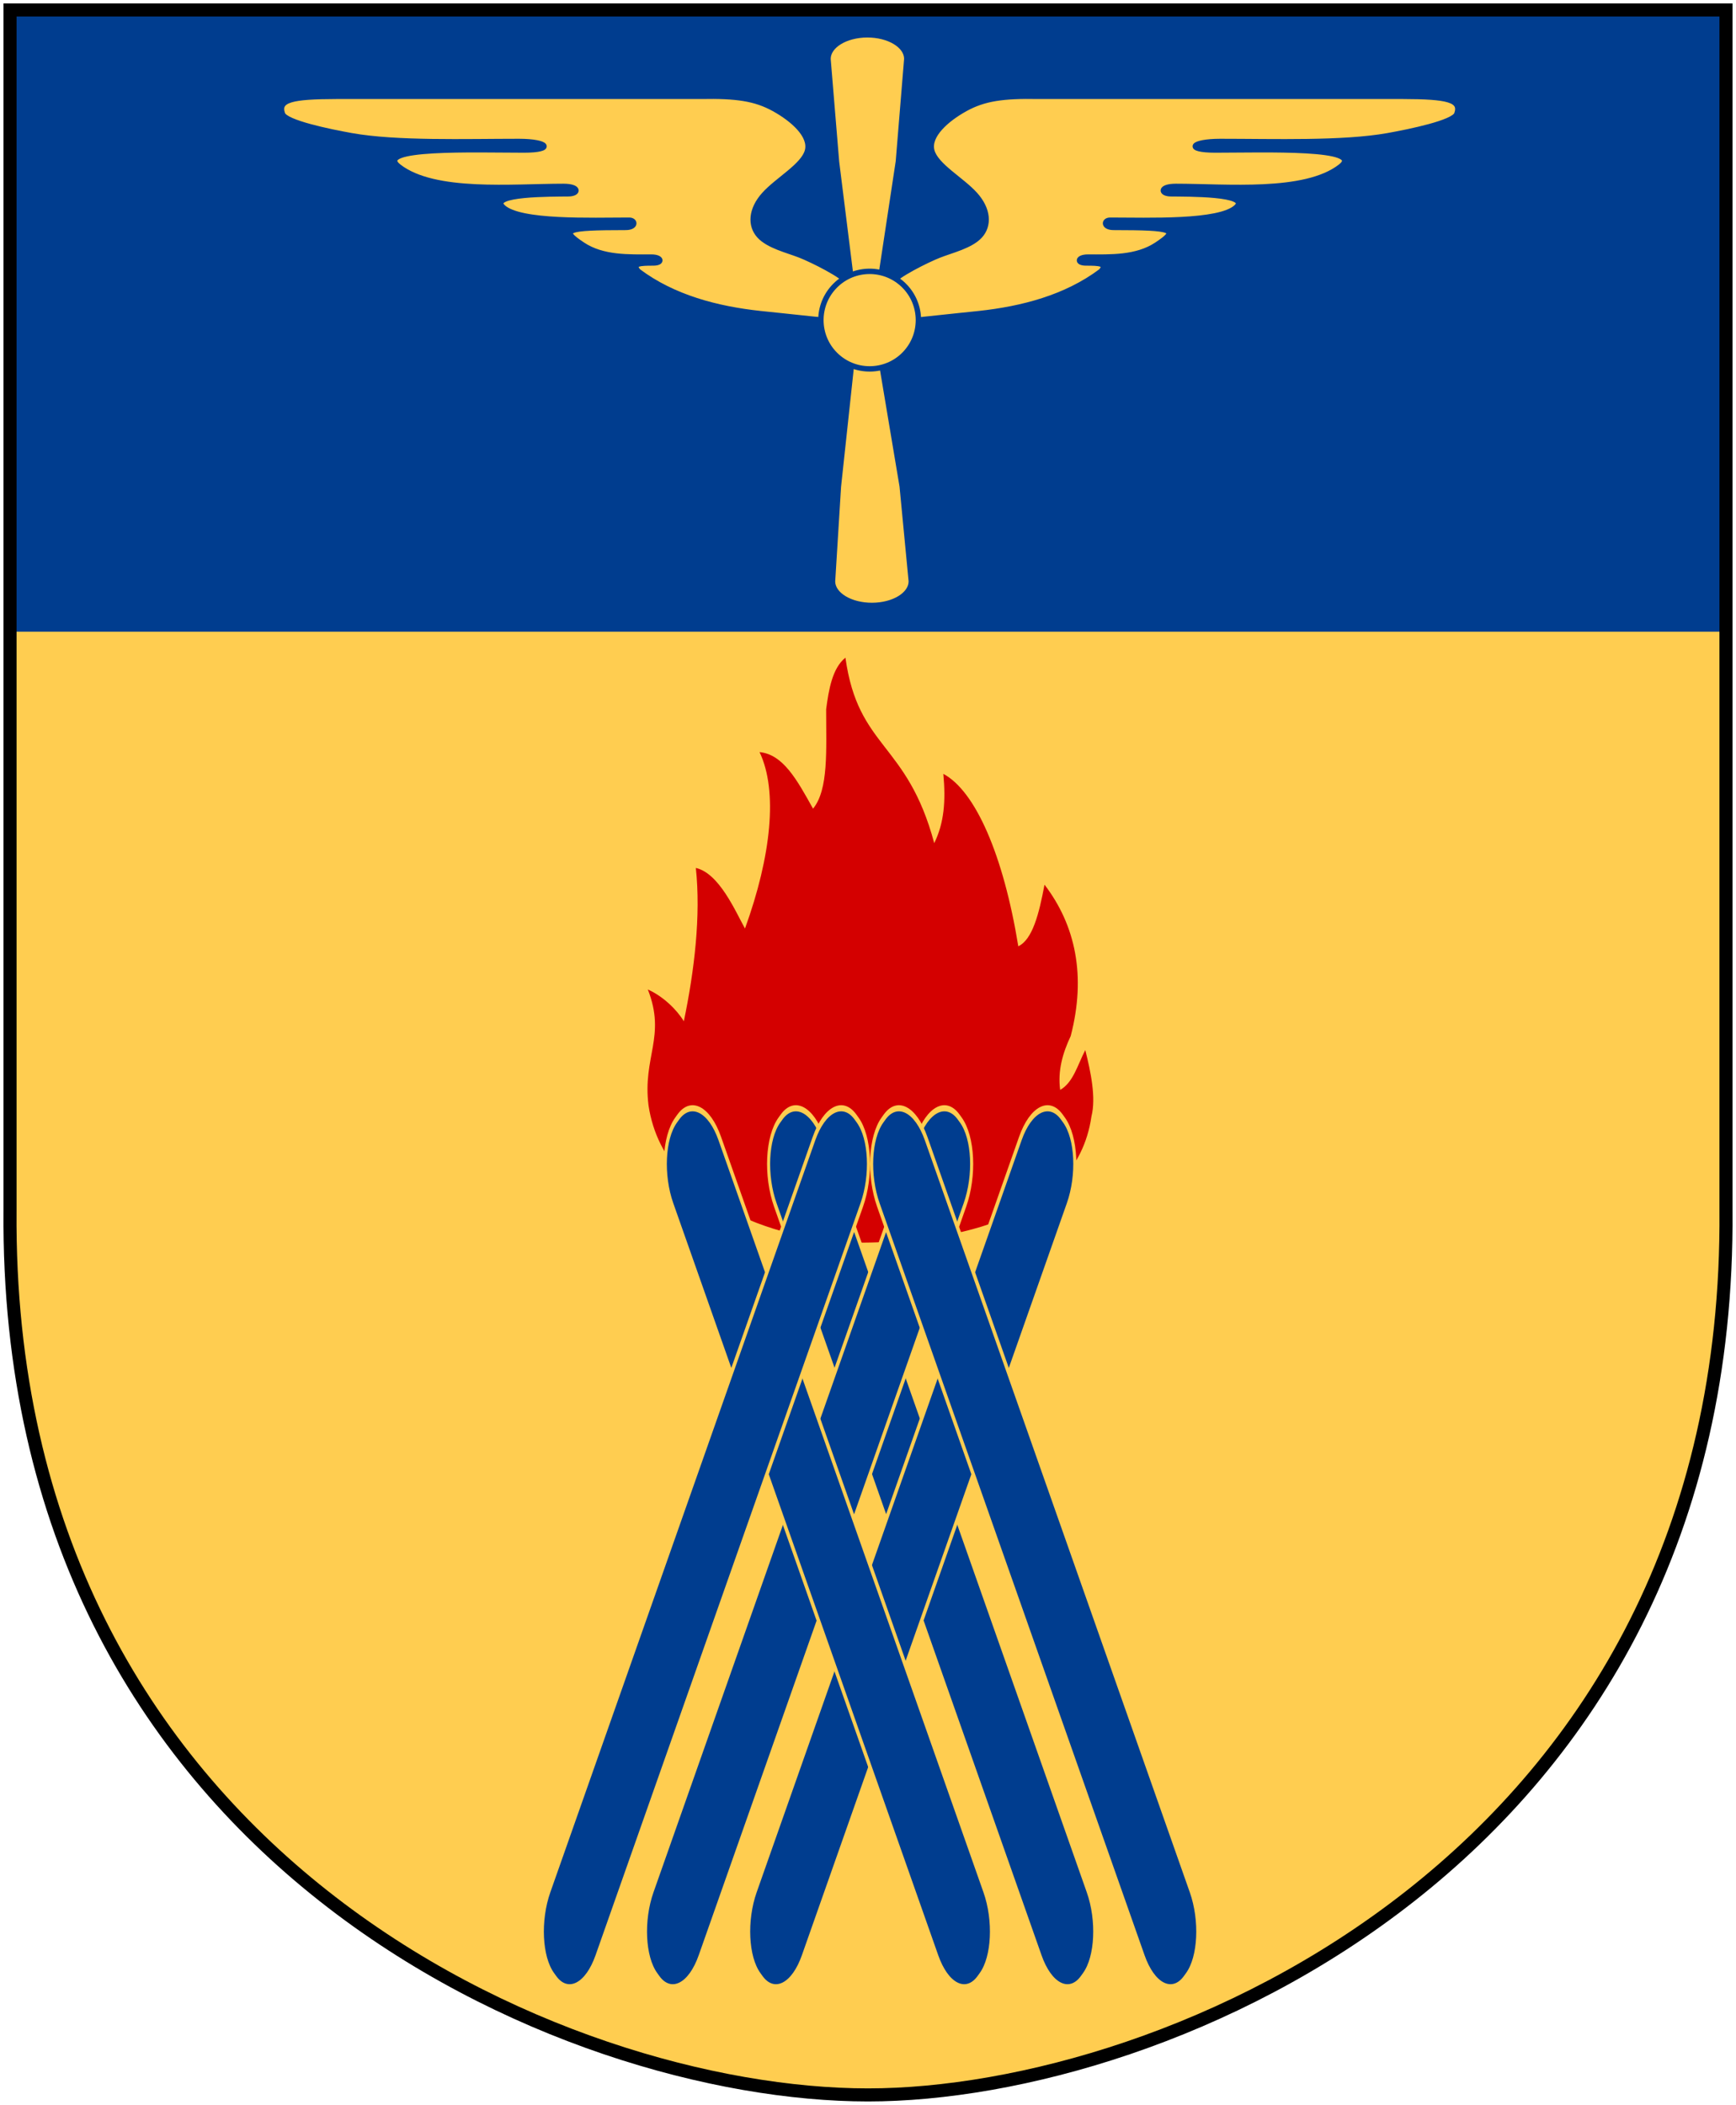 <svg xmlns:dc="http://purl.org/dc/elements/1.1/" xmlns:cc="http://web.resource.org/cc/" xmlns:rdf="http://www.w3.org/1999/02/22-rdf-syntax-ns#" xmlns:svg="http://www.w3.org/2000/svg" xmlns="http://www.w3.org/2000/svg" xmlns:xlink="http://www.w3.org/1999/xlink" viewBox="0 0 251 304.2" width="251" height="304.2" id="svg4166"><defs id="defs4168"></defs><path d="M 249.895,1.44 L 125.844,1.44 L 1.794,1.44 L 1.794,174.936 C 1.026,268.657 82.083,302.756 125.844,302.756 C 168.838,302.756 250.662,268.657 249.895,174.936 L 249.895,1.44 z " style="fill:#ffcd50;stroke:none" id="Shield"></path><path d="M 1.444,1.098 L 1.444,91.292 L 249.944,91.292 L 249.944,1.098 L 125.694,1.098 L 1.444,1.098 z " style="fill:#003d8f" id="Chef"></path><g transform="matrix(0.778,0,0,0.778,28.614,-103.132)" style="fill:#ffcd50;stroke:#003d8f" id="Bevingad-propeller"><use transform="matrix(-1,0,0,1,249.679,0)" id="Wing-2" x="0" y="0" width="251" height="304.2" xlink:href="#Wing"></use><path d="M 125.521,192.731 C 124.621,190.257 128.479,186.29 129.022,185.047 C 129.564,183.804 135.444,180.86 137.781,179.946 C 140.118,179.033 143.646,178.216 145.349,176.333 C 147.052,174.449 146.93,171.498 144.441,168.724 C 141.951,165.949 137.094,163.349 136.384,160.535 C 135.674,157.721 139.111,154.691 142.593,152.768 C 146.076,150.845 149.597,150.332 156.149,150.457 C 156.149,150.457 223.916,150.457 223.916,150.457 C 232.311,150.476 234.897,151.078 233.96,153.734 C 233.389,155.355 225.293,157.033 221.145,157.772 C 212.751,159.269 200.044,158.837 190.01,158.837 C 184.55,158.837 183.442,160.428 189.077,160.428 C 198.109,160.428 217.258,159.732 212.318,163.543 C 205.707,168.643 191.191,167.184 181.761,167.184 C 178.749,167.184 178.862,168.532 180.799,168.559 C 183.799,168.601 195.744,168.468 192.987,171.047 C 189.847,173.983 176.63,173.466 169.527,173.466 C 168.333,173.466 168.253,174.804 170.176,174.805 C 181.391,174.813 182.434,175.211 178.195,178.027 C 174.429,180.528 169.602,180.319 165.364,180.319 C 163.525,180.319 163.232,181.411 165.059,181.411 C 167.489,181.411 169.091,181.474 167.858,182.951 C 161.309,187.859 153.179,189.955 145.131,190.822 C 142.463,191.067 128.972,192.61 125.521,192.731 z " id="Wing"></path><path d="M 130.113,162.555 L 125.645,192.024 L 130.82,222.88 L 132.511,240.525 C 132.532,242.961 129.302,244.946 125.297,244.959 L 125.297,244.959 C 121.289,244.973 118.026,243.008 118.004,240.571 L 119.095,222.945 L 122.422,192.034 L 118.745,162.612 L 117.167,143.527 C 117.147,141.091 120.378,139.107 124.383,139.093 L 124.383,139.093 C 128.388,139.081 131.655,141.045 131.676,143.481 L 130.113,162.555 z " style="stroke-width:0.867" id="path2274"></path><path d="M 131.563,198.101 C 128.209,201.812 122.476,202.102 118.764,198.749 C 115.053,195.396 114.762,189.662 118.116,185.95 C 121.469,182.239 127.203,181.949 130.914,185.302 C 134.626,188.656 134.916,194.389 131.563,198.101 z " id="path2276"></path></g><path d="M 93.77,159.785 C 92.875,152.721 96.348,149.818 93.664,142.996 C 95.927,144.012 97.874,145.947 98.874,147.592 C 100.4,140.238 101.347,132.4 100.61,125.433 C 103.978,126.207 106.293,131.626 107.714,134.19 C 111.503,123.739 112.503,114.304 109.819,108.692 C 113.239,109.03 115.239,112.708 117.554,116.869 C 119.817,114.111 119.449,108.401 119.449,102.499 C 119.817,99.692 120.343,96.547 122.237,95.048 C 124.079,108.256 131.13,107.143 135.077,121.852 C 136.498,118.949 136.761,115.804 136.392,111.837 C 141.023,114.304 145.075,123.546 147.232,136.754 C 149.285,135.787 150.232,132.061 151.021,127.852 C 155.494,133.706 157.072,141.012 154.81,149.721 C 153.652,152.189 152.915,154.705 153.284,157.511 C 155.178,156.447 155.809,153.882 156.915,151.753 C 157.704,154.898 158.493,158.624 157.809,161.333 C 155.546,177.01 136.015,179.665 123.674,179.585 C 116.765,179.539 96.252,175.993 93.77,159.785 z " style="fill:#d40000;stroke:none" id="Eld"></path><g transform="matrix(0.445,0,0,0.884,69.96,89.301)" style="fill:#003d8f;stroke:#ffcd50" id="Beacon"><use transform="matrix(-1,0,0,1,250.999,0)" id="Branch-4" x="0" y="0" width="251" height="304.2" xlink:href="#Branch"></use><path d="M 154.277,81.603 L 154.982,82.097 C 159.084,84.969 159.672,91.158 156.3,95.974 L 70.214,218.918 C 66.842,223.733 60.825,225.298 56.723,222.426 L 56.018,221.932 C 51.916,219.06 51.328,212.871 54.701,208.055 L 140.786,85.111 C 144.158,80.296 150.175,78.731 154.277,81.603 z " id="Branch"></path><use transform="translate(33.52,0)" id="Branch-2" x="0" y="0" width="251" height="304.2" xlink:href="#Branch"></use><use transform="translate(33.477,0)" id="Branch-5" x="0" y="0" width="251" height="304.2" xlink:href="#Branch-4"></use><use transform="translate(-33.563,0)" id="Branch-6" x="0" y="0" width="251" height="304.2" xlink:href="#Branch-4"></use><use transform="translate(-33.52,0)" id="Branch-3" x="0" y="0" width="251" height="304.2" xlink:href="#Branch"></use></g><path d="M 249.551,1.44 L 1.45,1.44 L 1.45,174.936 C 0.682,268.657 81.739,302.756 125.5,302.756 C 168.494,302.756 250.318,268.657 249.551,174.936 L 249.551,1.44 z " style="fill:none;fill-opacity:0;stroke:#000000;stroke-width:1.888;stroke-linecap:round" id="Frame"></path></svg>